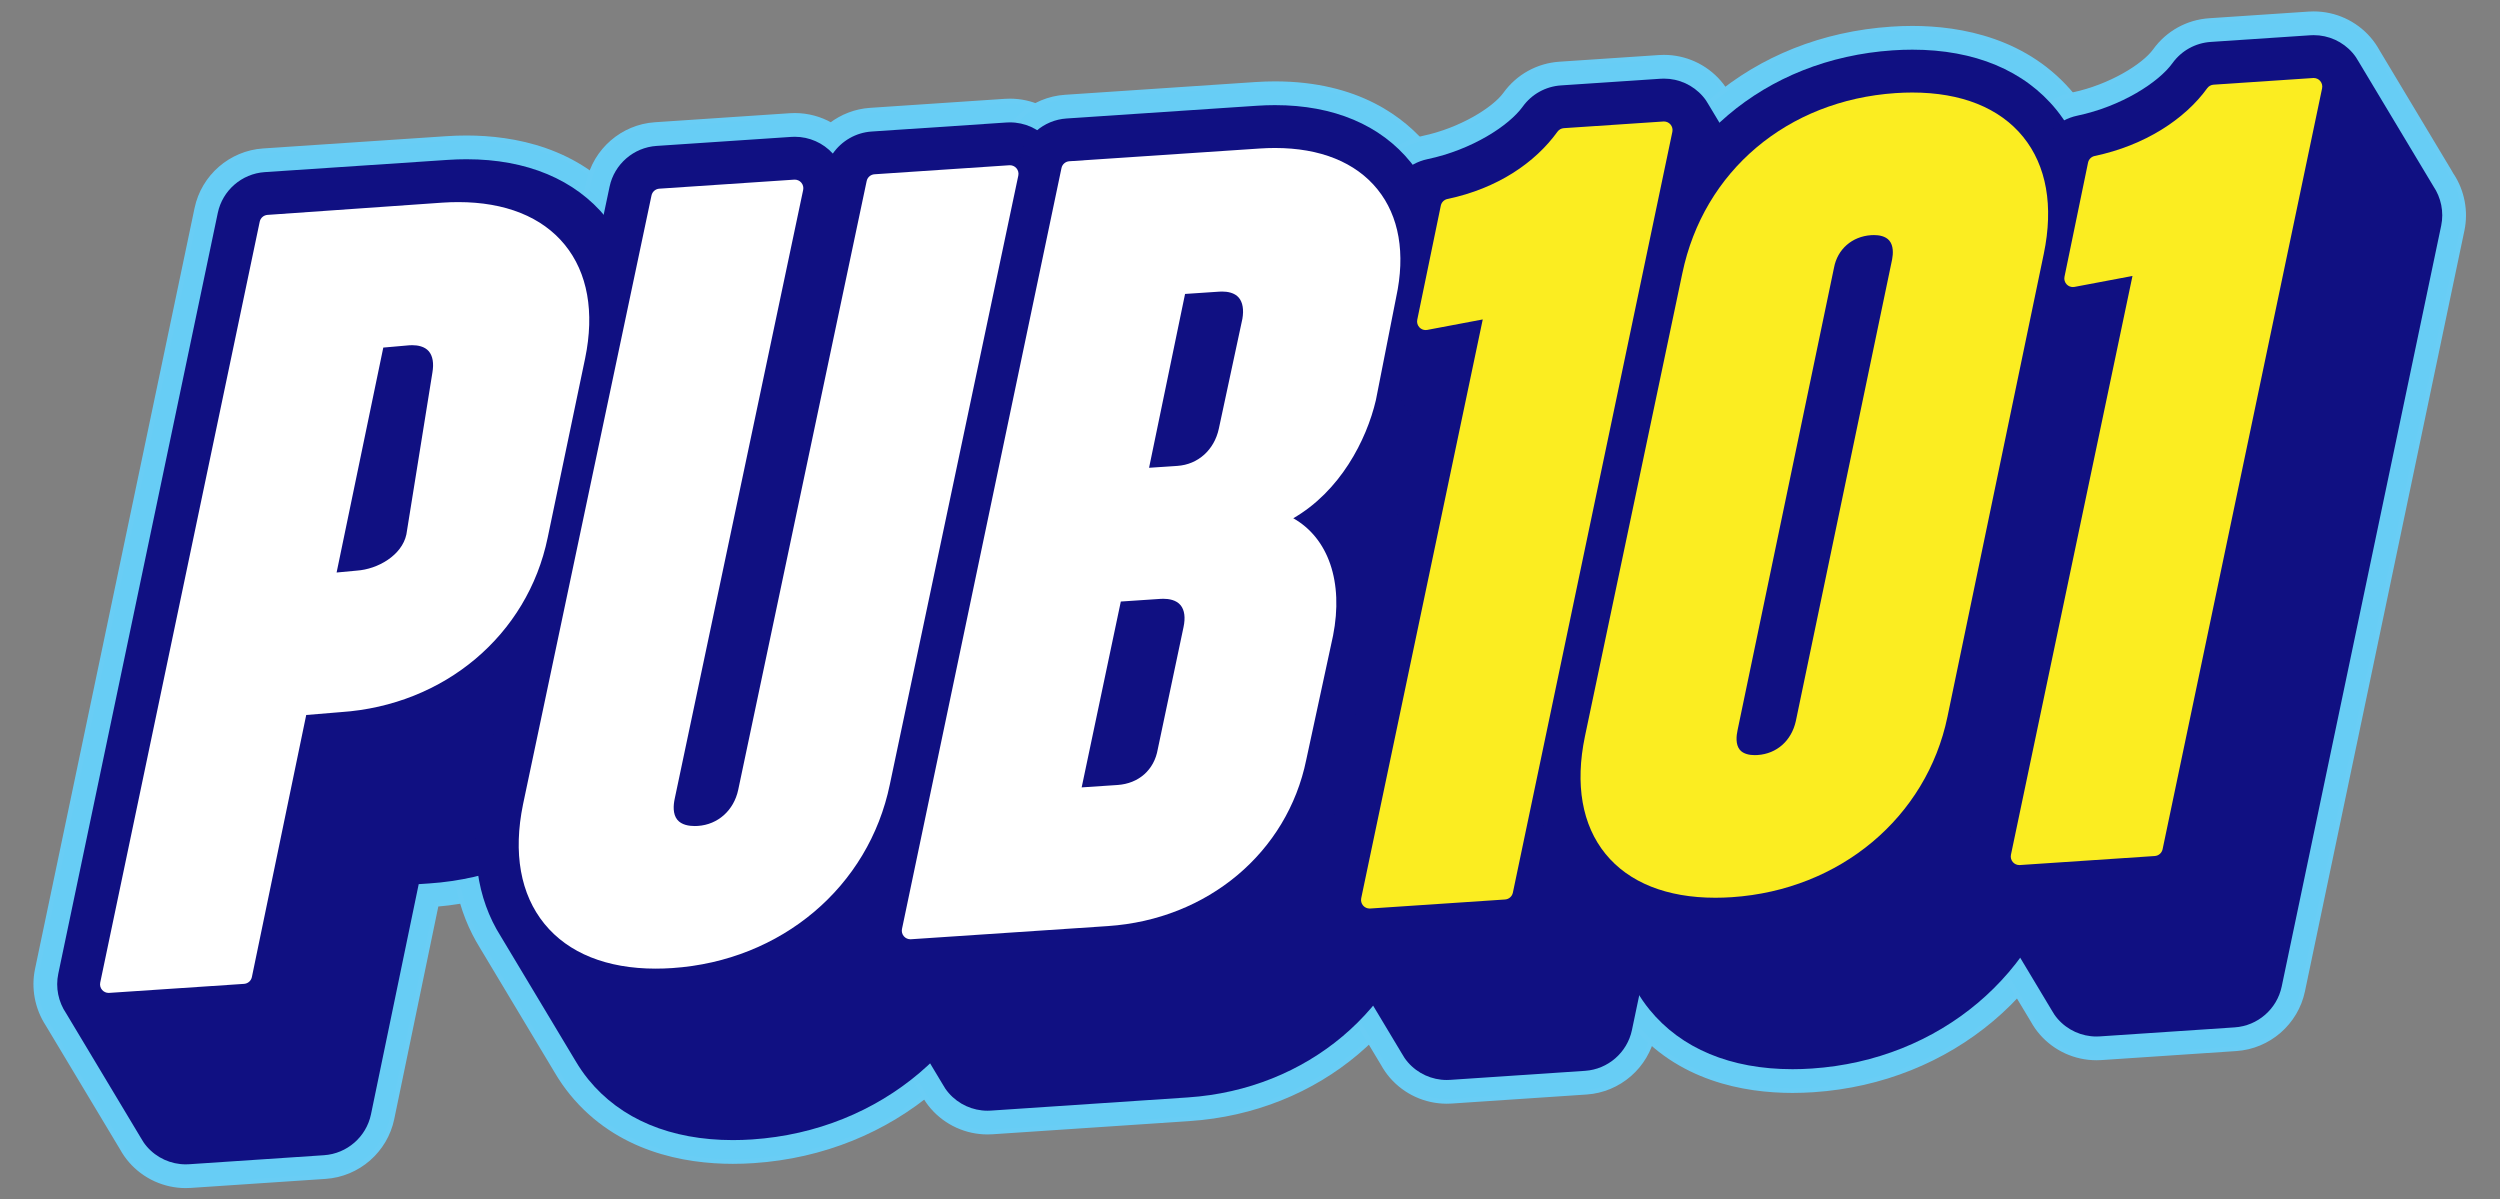<?xml version="1.0" encoding="UTF-8"?>
<svg id="Layer_1" data-name="Layer 1" xmlns="http://www.w3.org/2000/svg" viewBox="0 0 4320 2072.182">
  <rect x="0" y="0" width="4320" height="2072.182" fill="#808080" stroke="none"/>
  <defs>
    <style>
      .cls-1 {
        fill: #101082;
      }

      .cls-2 {
        fill: #fff;
      }

      .cls-3 {
        fill: #67cdf5;
        stroke: #69cdf5;
        stroke-miterlimit: 10;
        stroke-width: 8px;
      }

      .cls-4 {
        fill: #fbed21;
      }
    </style>
  </defs>
  <path class="cls-3" d="M1231.168,605.261c-1.465-2.525-2.946-4.993-4.444-7.406-1.463-2.521-2.942-4.985-4.437-7.395-1.467-2.529-2.95-5.001-4.45-7.418-1.465-2.525-2.946-4.993-4.444-7.406-1.465-2.525-2.946-4.993-4.444-7.406-1.465-2.525-2.946-4.993-4.444-7.406-1.465-2.525-2.946-4.993-4.444-7.406-1.465-2.525-2.946-4.993-4.444-7.406-1.465-2.525-2.946-4.993-4.444-7.406-1.463-2.521-2.942-4.985-4.437-7.395-1.467-2.529-2.95-5.001-4.45-7.418-1.465-2.525-2.946-4.993-4.444-7.406-1.465-2.525-2.946-4.993-4.444-7.406-1.465-2.525-2.946-4.993-4.444-7.406-1.465-2.525-2.946-4.993-4.444-7.406-1.465-2.525-2.946-4.993-4.444-7.406-1.465-2.525-2.946-4.993-4.444-7.406-1.463-2.521-2.942-4.985-4.437-7.395-1.467-2.529-2.95-5.001-4.45-7.418-1.465-2.525-2.946-4.993-4.444-7.406-1.465-2.525-2.946-4.993-4.444-7.406-1.465-2.525-2.946-4.993-4.444-7.406-1.465-2.525-2.946-4.993-4.444-7.406-1.465-2.525-2.946-4.993-4.444-7.406-1.465-2.525-2.946-4.993-4.444-7.406-1.463-2.521-2.942-4.985-4.437-7.395-1.467-2.529-2.95-5.001-4.45-7.418-1.465-2.525-2.946-4.993-4.444-7.406-1.465-2.525-2.946-4.993-4.444-7.406-8.306-14.317-17.187-26.86-25.991-37.664-77.23-94.785-189.569-114.678-270.211-114.678-11.485,0-23.242.399-34.904,1.184l-316.299,21.16c-56.095,3.747-103.32,44.8-114.833,99.798L64.459,1675.083c-6.843,32.606-.198,66.786,17.751,94.489,1.394,2.516,2.875,4.985,4.444,7.406,1.394,2.516,2.875,4.985,4.444,7.406,1.393,2.514,2.872,4.981,4.441,7.402,1.395,2.517,2.876,4.988,4.446,7.411,1.394,2.516,2.875,4.985,4.444,7.406,1.394,2.516,2.875,4.985,4.444,7.406,1.394,2.516,2.875,4.985,4.444,7.406,1.394,2.516,2.875,4.985,4.444,7.406,1.394,2.516,2.875,4.985,4.444,7.406,1.394,2.516,2.875,4.985,4.444,7.406,1.393,2.514,2.872,4.981,4.441,7.402,1.395,2.517,2.876,4.988,4.446,7.411,1.394,2.516,2.875,4.985,4.444,7.406,1.394,2.516,2.875,4.985,4.444,7.406,1.394,2.516,2.875,4.985,4.444,7.406,1.394,2.516,2.875,4.985,4.444,7.406,1.394,2.516,2.875,4.985,4.444,7.406,1.394,2.516,2.875,4.985,4.444,7.406,1.393,2.514,2.872,4.981,4.441,7.402,1.395,2.517,2.876,4.988,4.446,7.411,1.394,2.516,2.875,4.985,4.444,7.406,1.394,2.516,2.875,4.985,4.444,7.406,1.394,2.516,2.875,4.985,4.444,7.406,1.394,2.516,2.875,4.985,4.444,7.406,1.394,2.516,2.875,4.985,4.444,7.406,1.394,2.516,2.875,4.985,4.444,7.406,1.393,2.514,2.872,4.981,4.441,7.402,1.395,2.517,2.876,4.988,4.446,7.411,1.394,2.516,2.875,4.985,4.444,7.406,4.195,7.569,9.142,14.76,14.894,21.38,23.926,27.521,58.558,43.3,95.022,43.3,2.829,0,5.681-.089,8.513-.285l232.949-15.59c56.203-3.747,103.45-44.895,114.897-100.064l76.777-370.296c224.768-19.324,404.34-174.537,448.507-388.791l64.808-310.235c24.591-119.297-2.068-203.388-36.276-258.514Z"/>
  <path class="cls-3" d="M1983.962,453.91c-1.394-2.516-2.875-4.986-4.444-7.406-1.393-2.514-2.872-4.982-4.441-7.401-1.395-2.518-2.876-4.989-4.446-7.411-1.394-2.516-2.875-4.986-4.444-7.406-1.394-2.516-2.875-4.986-4.444-7.406-1.394-2.516-2.875-4.986-4.444-7.406-1.394-2.516-2.875-4.986-4.444-7.406-1.394-2.516-2.875-4.986-4.444-7.406-1.394-2.516-2.875-4.986-4.444-7.406-1.393-2.514-2.872-4.982-4.441-7.401-1.395-2.518-2.876-4.989-4.446-7.411-1.394-2.516-2.875-4.986-4.444-7.406-1.394-2.516-2.875-4.986-4.444-7.406-1.394-2.516-2.875-4.986-4.444-7.406-1.394-2.516-2.875-4.986-4.444-7.406-1.394-2.516-2.875-4.986-4.444-7.406-1.394-2.516-2.875-4.986-4.444-7.406-1.393-2.514-2.872-4.982-4.441-7.401-1.395-2.518-2.876-4.989-4.446-7.411-1.394-2.516-2.875-4.986-4.444-7.406-1.394-2.516-2.875-4.986-4.444-7.406-1.394-2.516-2.875-4.986-4.444-7.406-1.394-2.516-2.875-4.986-4.444-7.406-1.394-2.516-2.875-4.986-4.444-7.406-1.394-2.516-2.875-4.986-4.444-7.406-1.393-2.514-2.872-4.982-4.441-7.401-1.395-2.518-2.876-4.989-4.446-7.411-1.394-2.516-2.875-4.986-4.444-7.406-1.394-2.516-2.875-4.986-4.444-7.406-4.181-7.545-9.111-14.711-14.84-21.303-23.926-27.578-58.589-43.389-95.101-43.389-2.88,0-5.76.095-8.64.291l-232.832,15.577c-25.22,1.684-48.655,10.925-67.856,25.584-18.815-10.754-40.297-16.577-62.463-16.577-2.839,0-5.7.089-8.567.285l-232.914,15.59c-56,3.747-103.203,44.718-114.789,99.633l-222.1,1052.594c-25.457,123.77,2.084,210.873,37.458,267.931,1.465,2.523,2.947,4.992,4.444,7.406,1.465,2.523,2.947,4.992,4.444,7.406,1.463,2.519,2.942,4.984,4.437,7.395,1.468,2.527,2.951,5,4.45,7.418,1.465,2.523,2.947,4.992,4.444,7.406,1.465,2.523,2.947,4.992,4.444,7.406,1.465,2.523,2.947,4.992,4.444,7.406,1.465,2.523,2.947,4.992,4.444,7.406,1.465,2.523,2.947,4.992,4.444,7.406,1.465,2.523,2.947,4.992,4.444,7.406,1.463,2.519,2.942,4.984,4.437,7.395,1.468,2.527,2.951,5,4.45,7.418,1.465,2.523,2.947,4.992,4.444,7.406,1.465,2.523,2.947,4.992,4.444,7.406,1.465,2.523,2.947,4.992,4.444,7.406,1.465,2.523,2.947,4.992,4.444,7.406,1.465,2.523,2.947,4.992,4.444,7.406,1.465,2.523,2.947,4.992,4.444,7.406,1.463,2.519,2.942,4.984,4.437,7.395,1.468,2.527,2.951,5,4.45,7.418,1.465,2.523,2.947,4.992,4.444,7.406,1.465,2.523,2.947,4.992,4.444,7.406,1.465,2.523,2.947,4.992,4.444,7.406,1.465,2.523,2.947,4.992,4.444,7.406,1.465,2.523,2.947,4.992,4.444,7.406,1.465,2.523,2.947,4.992,4.444,7.406,1.463,2.519,2.942,4.984,4.437,7.395,1.468,2.527,2.951,5,4.45,7.418,1.465,2.523,2.947,4.992,4.444,7.406,8.561,14.738,17.707,27.653,26.778,38.779,79.651,97.69,195.37,118.191,278.423,118.191,11.751,0,23.815-.405,35.835-1.215,238.933-15.982,430.81-179.126,477.341-405.394l221.961-1051.93c6.908-32.681.265-66.942-17.695-94.649Z"/>
  <path class="cls-3" d="M2618.639,505.706c-1.459-2.484-2.909-4.97-4.444-7.406-1.457-2.482-2.907-4.967-4.441-7.402-1.459-2.485-2.91-4.973-4.446-7.411-1.459-2.484-2.909-4.97-4.444-7.406-1.459-2.484-2.909-4.97-4.444-7.406-1.459-2.484-2.909-4.97-4.444-7.406-1.459-2.484-2.909-4.97-4.444-7.406-1.459-2.484-2.909-4.97-4.444-7.406-1.459-2.484-2.909-4.97-4.444-7.406-1.457-2.482-2.907-4.967-4.441-7.402-1.459-2.485-2.91-4.973-4.446-7.411-1.459-2.484-2.909-4.97-4.444-7.406-1.459-2.484-2.909-4.97-4.444-7.406-1.459-2.484-2.909-4.97-4.444-7.406-1.459-2.484-2.909-4.97-4.444-7.406-1.459-2.484-2.909-4.97-4.444-7.406-1.459-2.484-2.909-4.97-4.444-7.406-1.457-2.482-2.907-4.967-4.441-7.402-1.459-2.485-2.91-4.973-4.446-7.411-1.459-2.484-2.909-4.97-4.444-7.406-1.459-2.484-2.909-4.97-4.444-7.406-1.459-2.484-2.909-4.97-4.444-7.406-1.459-2.484-2.909-4.97-4.444-7.406-1.459-2.484-2.909-4.97-4.444-7.406-1.459-2.484-2.909-4.97-4.444-7.406-1.457-2.482-2.907-4.967-4.441-7.402-1.459-2.485-2.91-4.973-4.446-7.411-1.459-2.484-2.909-4.97-4.444-7.406-1.459-2.484-2.909-4.97-4.444-7.406-6.862-11.686-14.467-22.917-23.014-33.508-41.531-51.465-120.983-112.805-263.653-112.805-11.007,0-22.302.38-33.524,1.139l-329.246,22.033c-56.092,3.753-103.314,44.8-114.827,99.798l-275.607,1314.801c-6.843,32.606-.201,66.785,17.752,94.493,1.394,2.515,2.875,4.985,4.444,7.406,1.394,2.515,2.875,4.985,4.444,7.406,1.393,2.514,2.873,4.981,4.441,7.401,1.395,2.517,2.876,4.988,4.446,7.411,1.394,2.515,2.875,4.985,4.444,7.406,1.394,2.515,2.875,4.985,4.444,7.406,1.394,2.515,2.875,4.985,4.444,7.406,1.394,2.515,2.875,4.985,4.444,7.406,1.394,2.515,2.875,4.985,4.444,7.406,1.394,2.515,2.875,4.985,4.444,7.406,1.393,2.514,2.873,4.981,4.441,7.401,1.395,2.517,2.876,4.988,4.446,7.411,1.394,2.515,2.875,4.985,4.444,7.406,1.394,2.515,2.875,4.985,4.444,7.406,1.394,2.515,2.875,4.985,4.444,7.406,1.394,2.515,2.875,4.985,4.444,7.406,1.394,2.515,2.875,4.985,4.444,7.406,1.394,2.515,2.875,4.985,4.444,7.406,1.393,2.514,2.873,4.981,4.441,7.401,1.395,2.517,2.876,4.988,4.446,7.411,1.394,2.515,2.875,4.985,4.444,7.406,1.394,2.515,2.875,4.985,4.444,7.406,1.394,2.515,2.875,4.985,4.444,7.406,1.394,2.515,2.875,4.985,4.444,7.406,1.394,2.515,2.875,4.985,4.444,7.406,1.394,2.515,2.875,4.985,4.444,7.406,1.393,2.514,2.873,4.981,4.441,7.401,1.395,2.517,2.876,4.988,4.446,7.411,1.394,2.515,2.875,4.985,4.444,7.406,4.195,7.569,9.143,14.762,14.897,21.383,23.926,27.514,58.558,43.294,95.022,43.294,2.867,0,5.735-.095,8.602-.291l340.158-22.755c222.556-14.893,400.919-165.713,444.042-375.379,0,0,46.449-215.217,46.579-215.869,15.596-79.125,7.149-152.985-21.967-212.767,44.962-53.003,78.445-118.913,95.133-190.247.297-1.266.57-2.544.823-3.823l34.907-177.094c20.309-95.062,7.432-183.349-36.076-252.404Z"/>
  <path class="cls-3" d="M3114.132,378.289c-1.394-2.516-2.875-4.985-4.444-7.406-1.393-2.514-2.873-4.982-4.441-7.402-1.395-2.518-2.877-4.988-4.446-7.411-1.394-2.516-2.875-4.985-4.444-7.406-1.394-2.516-2.875-4.985-4.444-7.406-1.394-2.516-2.875-4.985-4.444-7.406-1.394-2.516-2.875-4.985-4.444-7.406-1.394-2.516-2.875-4.985-4.444-7.406-1.394-2.516-2.875-4.985-4.444-7.406-1.393-2.514-2.873-4.982-4.441-7.402-1.395-2.518-2.877-4.988-4.446-7.411-1.394-2.516-2.875-4.985-4.444-7.406-1.394-2.516-2.875-4.985-4.444-7.406-1.394-2.516-2.875-4.985-4.444-7.406-1.394-2.516-2.875-4.985-4.444-7.406-1.394-2.516-2.875-4.985-4.444-7.406-1.394-2.516-2.875-4.985-4.444-7.406-1.393-2.514-2.873-4.982-4.441-7.402-1.395-2.518-2.877-4.988-4.446-7.411-1.394-2.516-2.875-4.985-4.444-7.406-1.394-2.516-2.875-4.985-4.444-7.406-1.394-2.516-2.875-4.985-4.444-7.406-1.394-2.516-2.875-4.985-4.444-7.406-1.394-2.516-2.875-4.985-4.444-7.406-1.394-2.516-2.875-4.985-4.444-7.406-1.393-2.514-2.873-4.982-4.441-7.402-1.395-2.518-2.877-4.988-4.446-7.411-1.394-2.516-2.875-4.985-4.444-7.406-1.394-2.516-2.875-4.985-4.444-7.406-4.199-7.578-9.152-14.775-14.91-21.396-23.926-27.514-58.561-43.294-95.019-43.294-2.867,0-5.735.095-8.602.291l-171.739,11.488c-37.585,2.488-71.774,21.432-93.816,51.991-19.349,26.837-77.755,62.656-141.968,76.138-49.092,10.285-87.357,48.68-97.478,97.779l-40.686,197.146c-6.786,32.825-.18,66.464,17.688,93.978,1.396,2.512,2.871,4.985,4.444,7.406,1.396,2.512,2.871,4.985,4.444,7.406,1.395,2.511,2.869,4.981,4.441,7.402,1.397,2.514,2.873,4.988,4.446,7.411,1.396,2.512,2.871,4.985,4.444,7.406,1.396,2.512,2.871,4.985,4.444,7.406,1.396,2.512,2.871,4.985,4.444,7.406,1.396,2.512,2.871,4.985,4.444,7.406,1.396,2.512,2.871,4.985,4.444,7.406,1.396,2.512,2.871,4.985,4.444,7.406,1.395,2.511,2.869,4.981,4.441,7.402,1.397,2.514,2.873,4.988,4.446,7.411,1.396,2.512,2.871,4.985,4.444,7.406,1.396,2.512,2.871,4.985,4.444,7.406,1.396,2.512,2.871,4.985,4.444,7.406.953,1.715,1.948,3.408,2.984,5.081l-164.936,785.48c-6.846,32.611-.201,66.791,17.749,94.494,1.394,2.516,2.875,4.985,4.444,7.406,1.394,2.516,2.875,4.985,4.444,7.406,1.393,2.514,2.872,4.981,4.44,7.401,1.395,2.518,2.877,4.988,4.447,7.411,1.394,2.516,2.875,4.985,4.444,7.406,1.394,2.516,2.875,4.985,4.444,7.406,1.394,2.516,2.875,4.985,4.444,7.406,1.394,2.516,2.875,4.985,4.444,7.406,1.394,2.516,2.875,4.985,4.444,7.406,1.394,2.516,2.875,4.985,4.444,7.406,1.393,2.514,2.872,4.981,4.44,7.401,1.395,2.518,2.877,4.988,4.447,7.411,1.394,2.516,2.875,4.985,4.444,7.406,1.394,2.516,2.875,4.985,4.444,7.406,1.394,2.516,2.875,4.985,4.444,7.406,1.394,2.516,2.875,4.985,4.444,7.406,1.394,2.516,2.875,4.985,4.444,7.406,1.394,2.516,2.875,4.985,4.444,7.406,1.393,2.514,2.872,4.981,4.44,7.401,1.395,2.518,2.877,4.988,4.447,7.411,1.394,2.516,2.875,4.985,4.444,7.406,1.394,2.516,2.875,4.985,4.444,7.406,1.394,2.516,2.875,4.985,4.444,7.406,1.394,2.516,2.875,4.985,4.444,7.406,1.394,2.516,2.875,4.985,4.444,7.406,1.394,2.516,2.875,4.985,4.444,7.406,1.393,2.514,2.872,4.981,4.44,7.401,1.395,2.518,2.877,4.988,4.447,7.411,1.394,2.516,2.875,4.985,4.444,7.406,4.195,7.569,9.143,14.761,14.896,21.381,23.926,27.521,58.561,43.3,95.025,43.3,2.845,0,5.69-.089,8.558-.285l232.911-15.59c56.092-3.753,103.314-44.8,114.827-99.798l275.626-1314.871c6.813-32.597.157-66.751-17.763-94.41Z"/>
  <path class="cls-3" d="M3737.102,418.978c-1.466-2.523-2.946-4.993-4.444-7.406-1.463-2.519-2.941-4.985-4.437-7.395-1.468-2.527-2.951-5.001-4.45-7.418-1.466-2.523-2.946-4.993-4.444-7.406-1.466-2.523-2.946-4.993-4.444-7.406-1.466-2.523-2.946-4.993-4.444-7.406-1.466-2.523-2.946-4.993-4.444-7.406-1.466-2.523-2.946-4.993-4.444-7.406-1.466-2.523-2.946-4.993-4.444-7.406-1.463-2.519-2.941-4.985-4.437-7.395-1.468-2.527-2.951-5.001-4.45-7.418-1.466-2.523-2.946-4.993-4.444-7.406-1.466-2.523-2.946-4.993-4.444-7.406-1.466-2.523-2.946-4.993-4.444-7.406-1.466-2.523-2.946-4.993-4.444-7.406-1.466-2.523-2.946-4.993-4.444-7.406-1.466-2.523-2.946-4.993-4.444-7.406-1.463-2.519-2.941-4.985-4.437-7.395-1.468-2.527-2.951-5.001-4.45-7.418-1.466-2.523-2.946-4.993-4.444-7.406-1.466-2.523-2.946-4.993-4.444-7.406-1.466-2.523-2.946-4.993-4.444-7.406-1.466-2.523-2.946-4.993-4.444-7.406-1.466-2.523-2.946-4.993-4.444-7.406-1.466-2.523-2.946-4.993-4.444-7.406-1.463-2.519-2.941-4.985-4.437-7.395-1.468-2.527-2.951-5.001-4.45-7.418-1.466-2.523-2.946-4.993-4.444-7.406-1.466-2.523-2.946-4.993-4.444-7.406-8.364-14.4-17.296-27.032-26.158-37.925-78.986-97.101-194.557-117.482-277.607-117.482-11.817,0-23.989.411-36.154,1.228-238.357,15.938-422.85,172.821-469.967,399.419l-168.375,800.489c-25.566,122.928,1.649,209.115,36.566,265.363,1.466,2.523,2.946,4.994,4.444,7.406,1.466,2.523,2.946,4.994,4.444,7.406,1.463,2.519,2.942,4.986,4.437,7.395,1.468,2.527,2.95,5.002,4.45,7.418,1.466,2.523,2.946,4.994,4.444,7.406,1.466,2.523,2.946,4.994,4.444,7.406,1.466,2.523,2.946,4.994,4.444,7.406,1.466,2.523,2.946,4.994,4.444,7.406,1.466,2.523,2.946,4.994,4.444,7.406,1.466,2.523,2.946,4.994,4.444,7.406,1.463,2.519,2.942,4.986,4.437,7.395,1.468,2.527,2.95,5.002,4.45,7.418,1.466,2.523,2.946,4.994,4.444,7.406,1.466,2.523,2.946,4.994,4.444,7.406,1.466,2.523,2.946,4.994,4.444,7.406,1.466,2.523,2.946,4.994,4.444,7.406,1.466,2.523,2.946,4.994,4.444,7.406,1.466,2.523,2.946,4.994,4.444,7.406,1.463,2.519,2.942,4.986,4.437,7.395,1.468,2.527,2.95,5.002,4.45,7.418,1.466,2.523,2.946,4.994,4.444,7.406,1.466,2.523,2.946,4.994,4.444,7.406,1.466,2.523,2.946,4.994,4.444,7.406,1.466,2.523,2.946,4.994,4.444,7.406,1.466,2.523,2.946,4.994,4.444,7.406,1.466,2.523,2.946,4.994,4.444,7.406,1.463,2.519,2.942,4.986,4.437,7.395,1.468,2.527,2.95,5.002,4.45,7.418,1.466,2.523,2.946,4.994,4.444,7.406,8.322,14.327,17.206,26.891,26.021,37.727,78.502,96.525,193.44,116.786,276.034,116.786,11.798,0,23.957-.411,36.116-1.228,236.889-15.849,427.256-176.575,473.708-399.931l166.473-800.09c25.413-122.181-1.765-208.126-36.657-264.355Z"/>
  <path class="cls-3" d="M4236.891,303.165c-1.394-2.516-2.875-4.985-4.444-7.406-1.393-2.514-2.873-4.982-4.441-7.401-1.395-2.518-2.877-4.988-4.446-7.411-1.394-2.516-2.875-4.985-4.444-7.406-1.394-2.516-2.875-4.985-4.444-7.406-1.394-2.516-2.875-4.985-4.444-7.406-1.394-2.516-2.875-4.985-4.444-7.406-1.394-2.516-2.875-4.985-4.444-7.406-1.394-2.516-2.875-4.985-4.444-7.406-1.393-2.514-2.873-4.982-4.441-7.401-1.395-2.518-2.877-4.988-4.446-7.411-1.394-2.516-2.875-4.985-4.444-7.406-1.394-2.516-2.875-4.985-4.444-7.406-1.394-2.516-2.875-4.985-4.444-7.406-1.394-2.516-2.875-4.985-4.444-7.406-1.394-2.516-2.875-4.985-4.444-7.406-1.394-2.516-2.875-4.985-4.444-7.406-1.393-2.514-2.873-4.982-4.441-7.401-1.395-2.518-2.877-4.988-4.446-7.411-1.394-2.516-2.875-4.985-4.444-7.406-1.394-2.516-2.875-4.985-4.444-7.406-1.394-2.516-2.875-4.985-4.444-7.406-1.394-2.516-2.875-4.985-4.444-7.406-1.394-2.516-2.875-4.985-4.444-7.406-1.394-2.516-2.875-4.985-4.444-7.406-1.393-2.514-2.873-4.982-4.441-7.401-1.395-2.518-2.877-4.988-4.446-7.411-1.394-2.516-2.875-4.985-4.444-7.406-1.394-2.516-2.875-4.985-4.444-7.406-4.198-7.576-9.15-14.772-14.906-21.391-23.926-27.521-58.561-43.3-95.025-43.3-2.874,0-5.741.095-8.608.291l-171.726,11.488c-37.61,2.481-71.815,21.451-93.816,51.984-19.356,26.844-77.765,62.669-141.984,76.151-49.085,10.292-87.347,48.687-97.468,97.779l-40.693,197.139c-6.779,32.802-.185,66.42,17.698,93.968,1.396,2.512,2.871,4.984,4.444,7.406,1.396,2.512,2.871,4.984,4.444,7.406,1.395,2.51,2.869,4.981,4.441,7.402,1.396,2.514,2.873,4.987,4.446,7.411,1.396,2.512,2.871,4.984,4.444,7.406,1.396,2.512,2.871,4.984,4.444,7.406,1.396,2.512,2.871,4.984,4.444,7.406,1.396,2.512,2.871,4.984,4.444,7.406,1.396,2.512,2.871,4.984,4.444,7.406,1.396,2.512,2.871,4.984,4.444,7.406,1.395,2.51,2.869,4.981,4.441,7.402,1.396,2.514,2.873,4.987,4.446,7.411,1.396,2.512,2.871,4.984,4.444,7.406,1.396,2.512,2.871,4.984,4.444,7.406,1.396,2.512,2.871,4.984,4.444,7.406.952,1.714,1.946,3.404,2.98,5.077l-164.927,785.419c-6.867,32.623-.235,66.826,17.748,94.58,1.394,2.515,2.875,4.985,4.444,7.406,1.394,2.515,2.875,4.985,4.444,7.406,1.393,2.513,2.873,4.981,4.441,7.401,1.395,2.517,2.876,4.988,4.446,7.411,1.394,2.515,2.875,4.985,4.444,7.406,1.394,2.515,2.875,4.985,4.444,7.406,1.394,2.515,2.875,4.985,4.444,7.406,1.394,2.515,2.875,4.985,4.444,7.406,1.394,2.515,2.875,4.985,4.444,7.406,1.394,2.515,2.875,4.985,4.444,7.406,1.393,2.513,2.873,4.981,4.441,7.401,1.395,2.517,2.876,4.988,4.446,7.411,1.394,2.515,2.875,4.985,4.444,7.406,1.394,2.515,2.875,4.985,4.444,7.406,1.394,2.515,2.875,4.985,4.444,7.406,1.394,2.515,2.875,4.985,4.444,7.406,1.394,2.515,2.875,4.985,4.444,7.406,1.394,2.515,2.875,4.985,4.444,7.406,1.393,2.513,2.873,4.981,4.441,7.401,1.395,2.517,2.876,4.988,4.446,7.411,1.394,2.515,2.875,4.985,4.444,7.406,1.394,2.515,2.875,4.985,4.444,7.406,1.394,2.515,2.875,4.985,4.444,7.406,1.394,2.515,2.875,4.985,4.444,7.406,1.394,2.515,2.875,4.985,4.444,7.406,1.394,2.515,2.875,4.985,4.444,7.406,1.393,2.513,2.873,4.981,4.441,7.401,1.395,2.517,2.876,4.988,4.446,7.411,1.394,2.515,2.875,4.985,4.444,7.406,4.193,7.564,9.138,14.754,14.888,21.378,23.919,27.514,58.554,43.294,95.019,43.294,2.874,0,5.747-.095,8.621-.291l232.844-15.577c56.042-3.747,103.26-44.756,114.837-99.798l275.619-1314.877c6.824-32.592.165-66.752-17.754-94.409Z"/>
  <path class="cls-1" d="M1198.359,622.686c-1.459-2.482-2.9-4.974-4.444-7.406-1.457-2.481-2.898-4.971-4.441-7.402-1.459-2.484-2.902-4.977-4.446-7.411-1.459-2.482-2.9-4.974-4.444-7.406-1.459-2.482-2.9-4.974-4.444-7.406-1.459-2.482-2.9-4.974-4.444-7.406-1.459-2.482-2.9-4.974-4.444-7.406-1.459-2.482-2.9-4.974-4.444-7.406-1.459-2.482-2.9-4.974-4.444-7.406-1.457-2.481-2.898-4.971-4.441-7.402-1.459-2.484-2.902-4.977-4.446-7.411-1.459-2.482-2.9-4.974-4.444-7.406-1.459-2.482-2.9-4.974-4.444-7.406-1.459-2.482-2.9-4.974-4.444-7.406-1.459-2.482-2.9-4.974-4.444-7.406-1.459-2.482-2.9-4.974-4.444-7.406-1.459-2.482-2.9-4.974-4.444-7.406-1.457-2.481-2.898-4.971-4.441-7.402-1.459-2.484-2.902-4.977-4.446-7.411-1.459-2.482-2.9-4.974-4.444-7.406-1.459-2.482-2.9-4.974-4.444-7.406-1.459-2.482-2.9-4.974-4.444-7.406-1.459-2.482-2.9-4.974-4.444-7.406-1.459-2.482-2.9-4.974-4.444-7.406-1.459-2.482-2.9-4.974-4.444-7.406-1.457-2.481-2.898-4.971-4.441-7.402-1.459-2.484-2.902-4.977-4.446-7.411-1.459-2.482-2.9-4.974-4.444-7.406-1.459-2.482-2.9-4.974-4.444-7.406-6.49-11.047-13.719-21.664-21.893-31.695-53.858-66.106-137.367-101.045-241.5-101.045-10.659,0-21.581.373-32.433,1.108l-316.302,21.153c-39.594,2.652-72.929,31.629-81.056,70.448L100.702,1682.685c-4.974,23.694.115,48.585,13.643,68.433,1.38,2.523,2.816,5.019,4.444,7.406,1.38,2.523,2.816,5.019,4.444,7.406,1.38,2.522,2.815,5.017,4.442,7.404,1.38,2.524,2.817,5.021,4.445,7.409,1.38,2.523,2.816,5.019,4.444,7.406,1.38,2.523,2.816,5.019,4.444,7.406,1.38,2.523,2.816,5.019,4.444,7.406,1.38,2.523,2.816,5.019,4.444,7.406,1.38,2.523,2.816,5.019,4.444,7.406,1.38,2.523,2.816,5.019,4.444,7.406,1.38,2.522,2.815,5.017,4.442,7.404,1.38,2.524,2.817,5.021,4.445,7.409,1.38,2.523,2.816,5.019,4.444,7.406,1.38,2.523,2.816,5.019,4.444,7.406,1.38,2.523,2.816,5.019,4.444,7.406,1.38,2.523,2.816,5.019,4.444,7.406,1.38,2.523,2.816,5.019,4.444,7.406,1.38,2.523,2.816,5.019,4.444,7.406,1.38,2.522,2.815,5.017,4.442,7.404,1.38,2.524,2.817,5.021,4.445,7.409,1.38,2.523,2.816,5.019,4.444,7.406,1.38,2.523,2.816,5.019,4.444,7.406,1.38,2.523,2.816,5.019,4.444,7.406,1.38,2.523,2.816,5.019,4.444,7.406,1.38,2.523,2.816,5.019,4.444,7.406,1.38,2.523,2.816,5.019,4.444,7.406,1.38,2.522,2.815,5.017,4.442,7.404,1.38,2.524,2.817,5.021,4.445,7.409,1.38,2.523,2.816,5.019,4.444,7.406,3.01,5.501,6.542,10.744,10.711,15.542,16.887,19.419,41.335,30.565,67.071,30.565,2.025,0,4.067-.07,6.095-.209l232.901-15.583c39.67-2.652,73.017-31.698,81.1-70.638l82.471-397.754,17.707-1.184c212.799-14.235,383.655-159.067,425.12-360.201l64.786-310.147c18.643-90.426,7.241-170.49-32.813-233.608Z"/>
  <path class="cls-1" d="M1951.826,472.374c-1.38-2.523-2.817-5.019-4.444-7.406-1.379-2.522-2.815-5.018-4.442-7.404-1.38-2.524-2.817-5.021-4.445-7.409-1.38-2.523-2.817-5.019-4.444-7.406-1.38-2.523-2.817-5.019-4.444-7.406-1.38-2.523-2.817-5.019-4.444-7.406-1.38-2.523-2.817-5.019-4.444-7.406-1.38-2.523-2.817-5.019-4.444-7.406-1.38-2.523-2.817-5.019-4.444-7.406-1.379-2.522-2.815-5.018-4.442-7.404-1.38-2.524-2.817-5.021-4.445-7.409-1.38-2.523-2.817-5.019-4.444-7.406-1.38-2.523-2.817-5.019-4.444-7.406-1.38-2.523-2.817-5.019-4.444-7.406-1.38-2.523-2.817-5.019-4.444-7.406-1.38-2.523-2.817-5.019-4.444-7.406-1.38-2.523-2.817-5.019-4.444-7.406-1.379-2.522-2.815-5.018-4.442-7.404-1.38-2.524-2.817-5.021-4.445-7.409-1.38-2.523-2.817-5.019-4.444-7.406-1.38-2.523-2.817-5.019-4.444-7.406-1.38-2.523-2.817-5.019-4.444-7.406-1.38-2.523-2.817-5.019-4.444-7.406-1.38-2.523-2.817-5.019-4.444-7.406-1.38-2.523-2.817-5.019-4.444-7.406-1.379-2.522-2.815-5.018-4.442-7.404-1.38-2.524-2.817-5.021-4.445-7.409-1.38-2.523-2.817-5.019-4.444-7.406-1.38-2.523-2.817-5.019-4.444-7.406-3.001-5.487-6.52-10.717-10.674-15.499-16.89-19.463-41.357-30.629-67.131-30.629-2.038,0-4.076.07-6.117.209l-232.882,15.583c-27.489,1.836-51.975,16.381-67.09,38.11-16.824-18.476-40.645-29.027-65.701-29.027-2.022,0-4.064.07-6.105.209l-232.904,15.59c-39.528,2.646-72.847,31.565-81.027,70.327l-222.059,1052.411c-19.378,94.212-7.551,177.539,34.052,243.143,1.461,2.482,2.901,4.973,4.444,7.406,1.461,2.482,2.901,4.973,4.444,7.406,1.46,2.48,2.899,4.971,4.441,7.402,1.461,2.483,2.903,4.977,4.446,7.411,1.461,2.482,2.901,4.973,4.444,7.406,1.461,2.482,2.901,4.973,4.444,7.406,1.461,2.482,2.901,4.973,4.444,7.406,1.461,2.482,2.901,4.973,4.444,7.406,1.461,2.482,2.901,4.973,4.444,7.406,1.461,2.482,2.901,4.973,4.444,7.406,1.46,2.48,2.899,4.971,4.441,7.402,1.461,2.483,2.903,4.977,4.446,7.411,1.461,2.482,2.901,4.973,4.444,7.406,1.461,2.482,2.901,4.973,4.444,7.406,1.461,2.482,2.901,4.973,4.444,7.406,1.461,2.482,2.901,4.973,4.444,7.406,1.461,2.482,2.901,4.973,4.444,7.406,1.461,2.482,2.901,4.973,4.444,7.406,1.46,2.48,2.899,4.971,4.441,7.402,1.461,2.483,2.903,4.977,4.446,7.411,1.461,2.482,2.901,4.973,4.444,7.406,1.461,2.482,2.901,4.973,4.444,7.406,1.461,2.482,2.901,4.973,4.444,7.406,1.461,2.482,2.901,4.973,4.444,7.406,1.461,2.482,2.901,4.973,4.444,7.406,1.461,2.482,2.901,4.973,4.444,7.406,1.46,2.48,2.899,4.971,4.441,7.402,1.461,2.483,2.903,4.977,4.446,7.411,1.461,2.482,2.901,4.973,4.444,7.406,6.709,11.398,14.177,22.35,22.613,32.698,55.773,68.41,142.126,104.57,249.719,104.57,10.928,0,22.16-.386,33.363-1.139,222.113-14.855,400.403-166.144,443.58-376.088l221.964-1051.942c5.014-23.742-.071-48.677-13.6-68.526Z"/>
  <path class="cls-1" d="M2587.649,525.864c-1.451-2.486-2.904-4.971-4.444-7.406-1.45-2.484-2.902-4.968-4.441-7.402-1.452-2.488-2.905-4.973-4.446-7.411-1.451-2.486-2.904-4.971-4.444-7.406-1.451-2.486-2.904-4.971-4.444-7.406-1.451-2.486-2.904-4.971-4.444-7.406-1.451-2.486-2.904-4.971-4.444-7.406-1.451-2.486-2.904-4.971-4.444-7.406-1.451-2.486-2.904-4.971-4.444-7.406-1.45-2.484-2.902-4.968-4.441-7.402-1.452-2.488-2.905-4.973-4.446-7.411-1.451-2.486-2.904-4.971-4.444-7.406-1.451-2.486-2.904-4.971-4.444-7.406-1.451-2.486-2.904-4.971-4.444-7.406-1.451-2.486-2.904-4.971-4.444-7.406-1.451-2.486-2.904-4.971-4.444-7.406-1.451-2.486-2.904-4.971-4.444-7.406-1.45-2.484-2.902-4.968-4.441-7.402-1.452-2.488-2.905-4.973-4.446-7.411-1.451-2.486-2.904-4.971-4.444-7.406-1.451-2.486-2.904-4.971-4.444-7.406-1.451-2.486-2.904-4.971-4.444-7.406-1.451-2.486-2.904-4.971-4.444-7.406-1.451-2.486-2.904-4.971-4.444-7.406-1.451-2.486-2.904-4.971-4.444-7.406-1.45-2.484-2.902-4.968-4.441-7.402-1.452-2.488-2.905-4.973-4.446-7.411-1.451-2.486-2.904-4.971-4.444-7.406-1.451-2.486-2.904-4.971-4.444-7.406-6.176-10.579-13.059-20.764-20.843-30.411-52.282-64.783-133.487-99.032-234.835-99.032-10.181,0-20.637.361-31.053,1.063l-329.249,22.033c-39.591,2.646-72.922,31.622-81.05,70.441l-275.61,1314.808c-4.974,23.694.115,48.585,13.641,68.429,1.38,2.523,2.817,5.019,4.444,7.406,1.38,2.523,2.817,5.019,4.444,7.406,1.38,2.522,2.816,5.017,4.442,7.404,1.38,2.524,2.817,5.021,4.445,7.409,1.38,2.523,2.817,5.019,4.444,7.406,1.38,2.523,2.817,5.019,4.444,7.406,1.38,2.523,2.817,5.019,4.444,7.406,1.38,2.523,2.817,5.019,4.444,7.406,1.38,2.523,2.817,5.019,4.444,7.406,1.38,2.523,2.817,5.019,4.444,7.406,1.38,2.522,2.816,5.017,4.442,7.404,1.38,2.524,2.817,5.021,4.445,7.409,1.38,2.523,2.817,5.019,4.444,7.406,1.38,2.523,2.817,5.019,4.444,7.406,1.38,2.523,2.817,5.019,4.444,7.406,1.38,2.523,2.817,5.019,4.444,7.406,1.38,2.523,2.817,5.019,4.444,7.406,1.38,2.523,2.817,5.019,4.444,7.406,1.38,2.522,2.816,5.017,4.442,7.404,1.38,2.524,2.817,5.021,4.445,7.409,1.38,2.523,2.817,5.019,4.444,7.406,1.38,2.523,2.817,5.019,4.444,7.406,1.38,2.523,2.817,5.019,4.444,7.406,1.38,2.523,2.817,5.019,4.444,7.406,1.38,2.523,2.817,5.019,4.444,7.406,1.38,2.523,2.817,5.019,4.444,7.406,1.38,2.522,2.816,5.017,4.442,7.404,1.38,2.524,2.817,5.021,4.445,7.409,1.38,2.523,2.817,5.019,4.444,7.406,3.009,5.5,6.541,10.743,10.71,15.539,16.887,19.425,41.338,30.572,67.077,30.572,2.044,0,4.086-.07,6.127-.215l340.161-22.755c205.789-13.767,370.61-152.801,410.271-346.048,0,0,46.402-214.976,46.487-215.413,15.903-80.664,4.165-154.776-30.803-210.501,70.818-72.948,96.927-162.504,104.244-193.778.196-.848.38-1.696.548-2.551l34.967-177.398c18.573-86.613,7.868-163.651-30.791-224.784Z"/>
  <path class="cls-1" d="M3081.994,396.738c-1.38-2.523-2.817-5.019-4.444-7.406-1.38-2.522-2.816-5.018-4.442-7.404-1.38-2.524-2.817-5.021-4.445-7.409-1.38-2.523-2.817-5.019-4.444-7.406-1.38-2.523-2.817-5.019-4.444-7.406-1.38-2.523-2.817-5.019-4.444-7.406-1.38-2.523-2.817-5.019-4.444-7.406-1.38-2.523-2.817-5.019-4.444-7.406-1.38-2.523-2.817-5.019-4.444-7.406-1.38-2.522-2.816-5.018-4.442-7.404-1.38-2.524-2.817-5.021-4.445-7.409-1.38-2.523-2.817-5.019-4.444-7.406-1.38-2.523-2.817-5.019-4.444-7.406-1.38-2.523-2.817-5.019-4.444-7.406-1.38-2.523-2.817-5.019-4.444-7.406-1.38-2.523-2.817-5.019-4.444-7.406-1.38-2.523-2.817-5.019-4.444-7.406-1.38-2.522-2.816-5.018-4.442-7.404-1.38-2.524-2.817-5.021-4.445-7.409-1.38-2.523-2.817-5.019-4.444-7.406-1.38-2.523-2.817-5.019-4.444-7.406-1.38-2.523-2.817-5.019-4.444-7.406-1.38-2.523-2.817-5.019-4.444-7.406-1.38-2.523-2.817-5.019-4.444-7.406-1.38-2.523-2.817-5.019-4.444-7.406-1.38-2.522-2.816-5.018-4.442-7.404-1.38-2.524-2.817-5.021-4.445-7.409-1.38-2.523-2.817-5.019-4.444-7.406-1.38-2.523-2.817-5.019-4.444-7.406-3.011-5.505-6.547-10.749-10.717-15.546-16.887-19.419-41.338-30.565-67.074-30.565-2.044,0-4.083.07-6.127.215l-171.771,11.488c-26.527,1.753-50.662,15.128-66.22,36.699-23.729,32.914-87.832,74.644-164.409,90.721-34.654,7.266-61.665,34.363-68.808,69.024l-40.686,197.158c-4.858,23.485.119,47.5,13.129,67.069,1.351,2.538,2.842,4.996,4.444,7.406,1.351,2.538,2.842,4.996,4.444,7.406,1.351,2.537,2.84,4.994,4.442,7.404,1.352,2.539,2.842,4.998,4.445,7.409,1.351,2.538,2.842,4.996,4.444,7.406,1.351,2.538,2.842,4.996,4.444,7.406,1.351,2.538,2.842,4.996,4.444,7.406,1.351,2.538,2.842,4.996,4.444,7.406,1.351,2.538,2.842,4.996,4.444,7.406,1.351,2.538,2.842,4.996,4.444,7.406,1.351,2.537,2.84,4.994,4.442,7.404,1.352,2.539,2.842,4.998,4.445,7.409,1.351,2.538,2.842,4.996,4.444,7.406,1.351,2.538,2.842,4.996,4.444,7.406,1.351,2.538,2.842,4.996,4.444,7.406,1.351,2.538,2.842,4.996,4.444,7.406,1.351,2.538,2.842,4.996,4.444,7.406.555,1.042,1.001,2.133,1.598,3.154l-167.904,799.605c-4.975,23.7.113,48.587,13.643,68.439,1.38,2.522,2.816,5.019,4.444,7.406,1.38,2.522,2.816,5.019,4.444,7.406,1.379,2.522,2.815,5.017,4.442,7.404,1.381,2.523,2.817,5.02,4.445,7.409,1.38,2.522,2.816,5.019,4.444,7.406,1.38,2.522,2.816,5.019,4.444,7.406,1.38,2.522,2.816,5.019,4.444,7.406,1.38,2.522,2.816,5.019,4.444,7.406,1.38,2.522,2.816,5.019,4.444,7.406,1.38,2.522,2.816,5.019,4.444,7.406,1.379,2.522,2.815,5.017,4.442,7.404,1.381,2.523,2.817,5.02,4.445,7.409,1.38,2.522,2.816,5.019,4.444,7.406,1.38,2.522,2.816,5.019,4.444,7.406,1.38,2.522,2.816,5.019,4.444,7.406,1.38,2.522,2.816,5.019,4.444,7.406,1.38,2.522,2.816,5.019,4.444,7.406,1.38,2.522,2.816,5.019,4.444,7.406,1.379,2.522,2.815,5.017,4.442,7.404,1.381,2.523,2.817,5.02,4.445,7.409,1.38,2.522,2.816,5.019,4.444,7.406,1.38,2.522,2.816,5.019,4.444,7.406,1.38,2.522,2.816,5.019,4.444,7.406,1.38,2.522,2.816,5.019,4.444,7.406,1.38,2.522,2.816,5.019,4.444,7.406,1.38,2.522,2.816,5.019,4.444,7.406,1.379,2.522,2.815,5.017,4.442,7.404,1.381,2.523,2.817,5.02,4.445,7.409,1.38,2.522,2.816,5.019,4.444,7.406,3.009,5.5,6.542,10.744,10.71,15.542,16.887,19.419,41.335,30.565,67.074,30.565,2.032,0,4.057-.07,6.105-.209l232.895-15.59c39.591-2.646,72.922-31.622,81.05-70.441l275.622-1314.858c4.953-23.687-.145-48.561-13.652-68.378Z"/>
  <path class="cls-1" d="M3704.371,436.525c-1.458-2.483-2.902-4.973-4.444-7.406-1.457-2.482-2.9-4.97-4.441-7.402-1.459-2.484-2.904-4.976-4.446-7.411-1.458-2.483-2.902-4.973-4.444-7.406-1.458-2.483-2.902-4.973-4.444-7.406-1.458-2.483-2.902-4.973-4.444-7.406-1.458-2.483-2.902-4.973-4.444-7.406-1.458-2.483-2.902-4.973-4.444-7.406-1.458-2.483-2.902-4.973-4.444-7.406-1.457-2.482-2.9-4.97-4.441-7.402-1.459-2.484-2.904-4.976-4.446-7.411-1.458-2.483-2.902-4.973-4.444-7.406-1.458-2.483-2.902-4.973-4.444-7.406-1.458-2.483-2.902-4.973-4.444-7.406-1.458-2.483-2.902-4.973-4.444-7.406-1.458-2.483-2.902-4.973-4.444-7.406-1.458-2.483-2.902-4.973-4.444-7.406-1.457-2.482-2.9-4.97-4.441-7.402-1.459-2.484-2.904-4.976-4.446-7.411-1.458-2.483-2.902-4.973-4.444-7.406-1.458-2.483-2.902-4.973-4.444-7.406-1.458-2.483-2.902-4.973-4.444-7.406-1.458-2.483-2.902-4.973-4.444-7.406-1.458-2.483-2.902-4.973-4.444-7.406-1.458-2.483-2.902-4.973-4.444-7.406-1.457-2.482-2.9-4.97-4.441-7.402-1.459-2.484-2.904-4.976-4.446-7.411-1.458-2.483-2.902-4.973-4.444-7.406-1.458-2.483-2.902-4.973-4.444-7.406-6.57-11.189-13.885-21.942-22.149-32.103-55.25-67.922-141.313-103.823-248.883-103.823-10.994,0-22.331.386-33.686,1.152-221.312,14.798-392.538,160.131-436.193,370.088l-168.362,800.407c-19.393,93.253-7.929,175.563,32.974,240.155,1.457,2.484,2.903,4.973,4.444,7.406,1.457,2.484,2.903,4.973,4.444,7.406,1.456,2.482,2.901,4.97,4.441,7.402,1.458,2.485,2.904,4.976,4.446,7.411,1.457,2.484,2.903,4.973,4.444,7.406,1.457,2.484,2.903,4.973,4.444,7.406,1.457,2.484,2.903,4.973,4.444,7.406,1.457,2.484,2.903,4.973,4.444,7.406,1.457,2.484,2.903,4.973,4.444,7.406,1.457,2.484,2.903,4.973,4.444,7.406,1.456,2.482,2.901,4.97,4.441,7.402,1.458,2.485,2.904,4.976,4.446,7.411,1.457,2.484,2.903,4.973,4.444,7.406,1.457,2.484,2.903,4.973,4.444,7.406,1.457,2.484,2.903,4.973,4.444,7.406,1.457,2.484,2.903,4.973,4.444,7.406,1.457,2.484,2.903,4.973,4.444,7.406,1.457,2.484,2.903,4.973,4.444,7.406,1.456,2.482,2.901,4.97,4.441,7.402,1.458,2.485,2.904,4.976,4.446,7.411,1.457,2.484,2.903,4.973,4.444,7.406,1.457,2.484,2.903,4.973,4.444,7.406,1.457,2.484,2.903,4.973,4.444,7.406,1.457,2.484,2.903,4.973,4.444,7.406,1.457,2.484,2.903,4.973,4.444,7.406,1.457,2.484,2.903,4.973,4.444,7.406,1.456,2.482,2.901,4.97,4.441,7.402,1.458,2.485,2.904,4.976,4.446,7.411,1.457,2.484,2.903,4.973,4.444,7.406,6.553,11.168,13.848,21.897,22.09,32.028,54.864,67.466,140.376,103.127,247.301,103.127,10.982,0,22.305-.386,33.641-1.152,220.109-14.722,396.899-163.631,439.928-370.518l166.467-800.09c19.288-92.709,7.771-174.712-33.127-239.27Z"/>
  <path class="cls-1" d="M4204.754,321.615c-1.38-2.523-2.817-5.019-4.444-7.406-1.38-2.522-2.815-5.018-4.442-7.404-1.381-2.524-2.817-5.021-4.445-7.409-1.38-2.523-2.817-5.019-4.444-7.406-1.38-2.523-2.817-5.019-4.444-7.406-1.38-2.523-2.817-5.019-4.444-7.406-1.38-2.523-2.817-5.019-4.444-7.406-1.38-2.523-2.817-5.019-4.444-7.406-1.38-2.523-2.817-5.019-4.444-7.406-1.38-2.522-2.815-5.018-4.442-7.404-1.381-2.524-2.817-5.021-4.445-7.409-1.38-2.523-2.817-5.019-4.444-7.406-1.38-2.523-2.817-5.019-4.444-7.406-1.38-2.523-2.817-5.019-4.444-7.406-1.38-2.523-2.817-5.019-4.444-7.406-1.38-2.523-2.817-5.019-4.444-7.406-1.38-2.523-2.817-5.019-4.444-7.406-1.38-2.522-2.815-5.018-4.442-7.404-1.381-2.524-2.817-5.021-4.445-7.409-1.38-2.523-2.817-5.019-4.444-7.406-1.38-2.523-2.817-5.019-4.444-7.406-1.38-2.523-2.817-5.019-4.444-7.406-1.38-2.523-2.817-5.019-4.444-7.406-1.38-2.523-2.817-5.019-4.444-7.406-1.38-2.523-2.817-5.019-4.444-7.406-1.38-2.522-2.815-5.018-4.442-7.404-1.381-2.524-2.817-5.021-4.445-7.409-1.38-2.523-2.817-5.019-4.444-7.406-1.38-2.523-2.817-5.019-4.444-7.406-3.012-5.506-6.548-10.75-10.721-15.548-16.887-19.419-41.338-30.565-67.074-30.565-2.044,0-4.089.07-6.133.215l-171.764,11.488c-26.54,1.753-50.687,15.14-66.213,36.699-23.736,32.914-87.848,74.65-164.422,90.727-34.648,7.266-61.656,34.363-68.802,69.024l-40.693,197.146c-4.855,23.477.116,47.481,13.142,67.078,1.352,2.537,2.842,4.996,4.444,7.406,1.352,2.537,2.842,4.996,4.444,7.406,1.351,2.536,2.84,4.994,4.442,7.404,1.352,2.538,2.842,4.998,4.445,7.409,1.352,2.537,2.842,4.996,4.444,7.406,1.352,2.537,2.842,4.996,4.444,7.406,1.352,2.537,2.842,4.996,4.444,7.406,1.352,2.537,2.842,4.996,4.444,7.406,1.352,2.537,2.842,4.996,4.444,7.406,1.352,2.537,2.842,4.996,4.444,7.406,1.351,2.536,2.84,4.994,4.442,7.404,1.352,2.538,2.842,4.998,4.445,7.409,1.352,2.537,2.842,4.996,4.444,7.406,1.352,2.537,2.842,4.996,4.444,7.406,1.352,2.537,2.842,4.996,4.444,7.406,1.352,2.537,2.842,4.996,4.444,7.406,1.352,2.537,2.842,4.996,4.444,7.406.551,1.035.996,2.118,1.589,3.133l-167.893,799.58c-4.996,23.705.087,48.608,13.637,68.495,1.38,2.522,2.817,5.018,4.444,7.406,1.38,2.522,2.817,5.018,4.444,7.406,1.379,2.522,2.816,5.017,4.442,7.404,1.381,2.523,2.817,5.02,4.445,7.409,1.38,2.522,2.817,5.018,4.444,7.406,1.38,2.522,2.817,5.018,4.444,7.406,1.38,2.522,2.817,5.018,4.444,7.406,1.38,2.522,2.817,5.018,4.444,7.406,1.38,2.522,2.817,5.018,4.444,7.406,1.38,2.522,2.817,5.018,4.444,7.406,1.379,2.522,2.816,5.017,4.442,7.404,1.381,2.523,2.817,5.02,4.445,7.409,1.38,2.522,2.817,5.018,4.444,7.406,1.38,2.522,2.817,5.018,4.444,7.406,1.38,2.522,2.817,5.018,4.444,7.406,1.38,2.522,2.817,5.018,4.444,7.406,1.38,2.522,2.817,5.018,4.444,7.406,1.38,2.522,2.817,5.018,4.444,7.406,1.379,2.522,2.816,5.017,4.442,7.404,1.381,2.523,2.817,5.02,4.445,7.409,1.38,2.522,2.817,5.018,4.444,7.406,1.38,2.522,2.817,5.018,4.444,7.406,1.38,2.522,2.817,5.018,4.444,7.406,1.38,2.522,2.817,5.018,4.444,7.406,1.38,2.522,2.817,5.018,4.444,7.406,1.38,2.522,2.817,5.018,4.444,7.406,1.379,2.522,2.816,5.017,4.442,7.404,1.381,2.523,2.817,5.02,4.445,7.409,1.38,2.522,2.817,5.018,4.444,7.406,3.006,5.494,6.532,10.733,10.694,15.531,16.887,19.419,41.338,30.565,67.08,30.565,2.044,0,4.089-.07,6.127-.215l232.87-15.571c39.56-2.652,72.891-31.597,81.062-70.448l275.619-1314.864c4.953-23.686-.139-48.559-13.648-68.376Z"/>
  <g>
    <path class="cls-2" d="M187.682,1715.751c-4.269,0-8.355-1.848-11.178-5.095-3.041-3.5-4.269-8.216-3.317-12.754L448.797,383.069c1.361-6.5,6.883-11.298,13.51-11.741l302.114-21.16c9.311-.627,18.558-.937,27.489-.937,81.11,0,144.763,25.502,184.082,73.758,39.465,48.427,51.614,116.254,35.142,196.165l-64.748,309.951c-34.695,168.302-178.391,289.462-357.561,301.45l-59.671,4.937-93.899,452.859c-1.351,6.513-6.877,11.33-13.514,11.773l-233.069,15.596c-.329.025-.661.032-.991.032ZM581.648,989.311l34.796-3.272c36.426-2.437,78.047-26.4,85.779-62.542l44.996-279.86c2.684-15.697.598-28.508-6.14-36.502-7.412-8.792-19.773-10.64-28.837-10.64-1.639,0-3.317.057-5.035.171l-44.872,3.95-80.686,388.696Z"/>
    <path class="cls-2" d="M1133.209,1673.811c-84.581,0-151.083-26.73-192.316-77.303-41.579-51.003-54.402-122.489-37.078-206.716l221.983-1052.037c1.37-6.494,6.887-11.279,13.504-11.722l233.069-15.596c.332-.025.665-.032.994-.032,4.272,0,8.361,1.848,11.184,5.102,3.041,3.5,4.263,8.228,3.307,12.767l-221.97,1051.968c-2.377,11.108-3.522,26.375,4.465,36.256,7.292,9.013,20.33,10.906,29.986,10.906,1.804,0,3.655-.063,5.554-.19,34.752-2.323,62.127-26.825,69.742-62.415l221.961-1051.923c1.37-6.494,6.887-11.279,13.507-11.722l233.066-15.59c.329-.025.658-.032.987-.032,4.276,0,8.364,1.848,11.187,5.102,3.041,3.5,4.266,8.228,3.307,12.767l-221.967,1051.961c-36.455,177.258-187.585,304.874-376.053,317.483-9.621.646-19.182.968-28.42.968Z"/>
    <path class="cls-2" d="M1573.127,1623.048c-4.272,0-8.358-1.848-11.181-5.095-3.041-3.5-4.269-8.216-3.317-12.754l275.613-1314.827c1.361-6.5,6.883-11.298,13.507-11.741l329.249-22.033c8.836-.595,17.618-.892,26.106-.892,78.185,0,139.458,24.717,177.195,71.479,37.436,46.389,48.601,110.817,32.287,186.316l-35.091,178.031c-16.302,69.682-62.096,157.555-142.725,203.988,60.786,34.502,87.003,110.172,68.736,202.842l-46.297,214.482c-32.739,160.314-170.492,275.879-342.741,287.405l-340.355,22.767c-.329.025-.658.032-.987.032ZM1869.115,1360.613l61.874-4.14c36.819-2.469,63.498-26.154,69.625-61.82l44.5-210.944c3.503-16.374,1.791-29.407-4.94-37.73-7.532-9.317-20.429-11.273-29.92-11.273-1.677,0-3.393.063-5.152.177l-68.34,4.576-67.647,321.154ZM1985.578,808.331l48.997-3.272c35.626-2.386,63.726-27.66,71.587-64.39l40.696-189.778c2.674-15.647.592-28.458-6.143-36.452-7.415-8.792-19.777-10.64-28.844-10.64-1.639,0-3.314.057-5.035.171l-59.051,3.95-62.207,300.412Z"/>
    <path class="cls-4" d="M2366.663,1569.956c-4.276,0-8.358-1.848-11.181-5.095-3.041-3.5-4.269-8.222-3.317-12.76l210.007-1000.116-95.913,18.095c-.915.171-1.836.253-2.747.253-3.934,0-7.754-1.563-10.564-4.424-3.462-3.526-4.943-8.545-3.943-13.381l40.693-197.184c1.19-5.773,5.693-10.292,11.463-11.501,86.585-18.178,151.534-62.744,190.135-116.279,2.579-3.576,6.624-5.823,11.029-6.114l172.024-11.507c.329-.025.658-.032.987-.032,4.272,0,8.355,1.848,11.178,5.095,3.045,3.5,4.272,8.216,3.323,12.754l-275.613,1314.827c-1.361,6.5-6.883,11.298-13.507,11.741l-233.063,15.596c-.332.025-.661.032-.991.032Z"/>
    <path class="cls-4" d="M2964.152,1551.297c-83.866,0-149.516-26.204-189.842-75.79-40.522-49.807-52.82-119.995-35.566-202.963l168.327-800.242c36.73-176.657,181.442-298.918,368.657-311.438,9.735-.652,19.406-.981,28.742-.981,84.525,0,150.719,26.451,191.424,76.492,40.547,49.845,52.921,119.742,35.781,202.146l-166.467,800.084c-36.18,173.961-185.822,299.228-372.36,311.71-9.722.652-19.381.981-28.698.981ZM3238.214,406.209c-1.595,0-3.228.051-4.905.165-32.964,2.209-58.13,24.236-64.118,56.118l-166.53,798.521c-2.412,10.798-3.709,25.331,3.551,34.395,6.254,7.804,17.602,9.444,26.014,9.444,1.589,0,3.215-.051,4.893-.165,33.16-2.215,58.479-24.673,66.068-58.599l166.435-798.021c1.817-9.684,2.506-23.426-4.81-32.255-6.589-7.937-18.102-9.602-26.597-9.602Z"/>
    <path class="cls-4" d="M3489.414,1494.831c-4.272,0-8.361-1.848-11.184-5.095-3.038-3.5-4.266-8.222-3.31-12.76l210.007-1000.116-100.23,18.909c-.918.171-1.836.253-2.747.253-3.937,0-7.754-1.57-10.564-4.424-3.462-3.526-4.943-8.545-3.943-13.381l40.699-197.177c1.19-5.773,5.697-10.292,11.463-11.501,86.582-18.178,155.841-63.558,194.451-117.099,2.576-3.576,6.621-5.823,11.026-6.114l172.024-11.507c.329-.025.658-.032.987-.032,4.272,0,8.355,1.848,11.178,5.095,3.045,3.5,4.272,8.216,3.323,12.754l-275.613,1314.833c-1.367,6.5-6.887,11.298-13.514,11.741l-233.066,15.59c-.329.025-.658.032-.987.032Z"/>
  </g>
</svg>